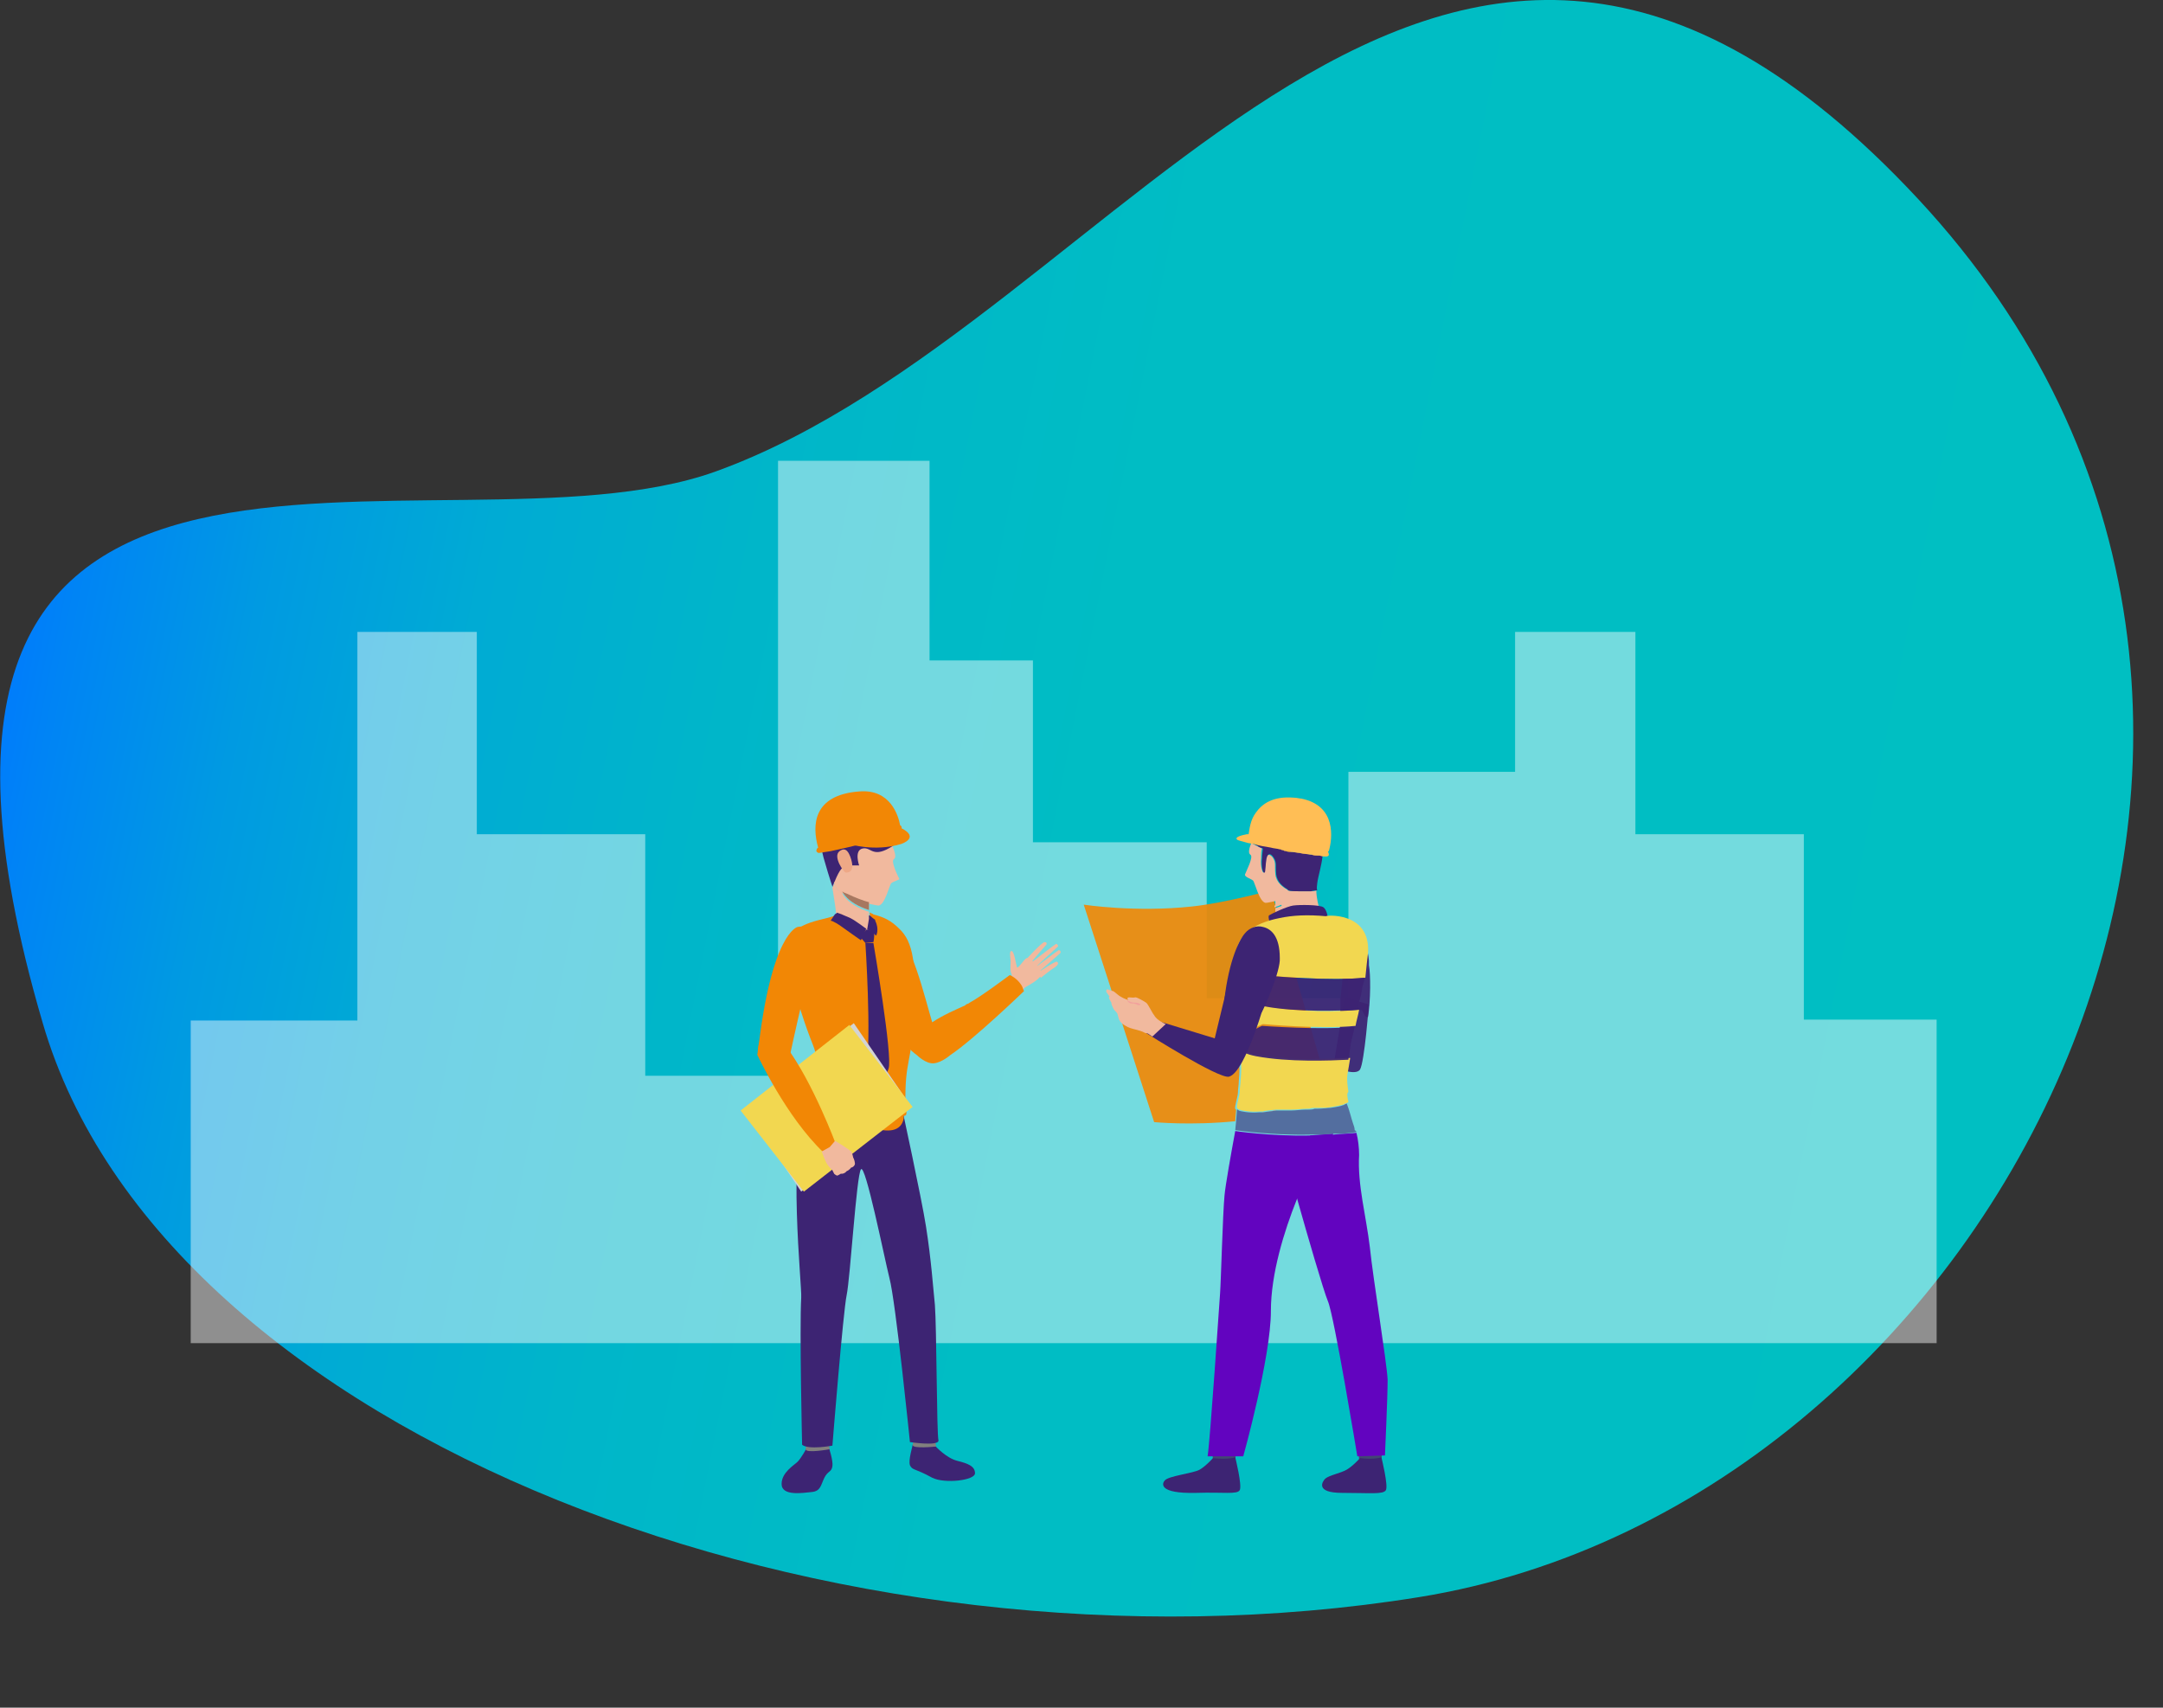 <?xml version="1.0" encoding="utf-8"?>
<!-- Generator: Adobe Illustrator 27.8.1, SVG Export Plug-In . SVG Version: 6.00 Build 0)  -->
<svg version="1.1" id="OBJECTS" xmlns="http://www.w3.org/2000/svg" xmlns:xlink="http://www.w3.org/1999/xlink" x="0px" y="0px"
	 viewBox="0 0 242.7 191.6" style="enable-background:new 0 0 242.7 191.6;" xml:space="preserve">
<rect x="0" y="0" width="242.7" height="191.6" fill="#333333" stroke="none"/>
<style type="text/css">
	.st0{fill:url(#SVGID_1_);}
	.st1{fill:#C7C7C7;}
	.st2{fill:#A6AEBA;}
	.st3{fill:#8B4200;}
	.st4{fill:#133A50;}
	.st5{fill:#DBDBDB;}
	.st6{fill:none;}
	.st7{opacity:0.45;fill:#FFFFFF;}
	.st8{fill:#424773;}
	.st9{fill:#3D2473;}
	.st10{fill:#6204BF;}
	.st11{opacity:0.59;fill:#3D2473;}
	.st12{fill:#E59A67;}
	.st13{opacity:0.91;fill:#F28705;}
	.st14{fill:#81807E;}
	.st15{fill:#F1B99E;}
	.st16{fill:#EEA886;}
	.st17{fill:#A77860;}
	.st18{opacity:0.94;fill:#3D2473;}
	.st19{fill:#F2D750;}
	.st20{fill:#FCD2B1;}
	.st21{fill:#F2A19C;}
	.st22{fill:#FFBE55;}
	.st23{fill:#FFB41D;}
	.st24{fill:#F28705;}
	.st25{fill:#F4D5B5;}
	.st26{fill:#E5BB98;}
	.st27{fill:#D3D3D3;}
</style>
<linearGradient id="SVGID_1_" gradientUnits="userSpaceOnUse" x1="-268.343" y1="847.787" x2="-23.285" y2="847.787" gradientTransform="matrix(-0.946 -0.19 -0.189 0.945 142.25 -743.26)">
	<stop  offset="0" style="stop-color:#00BFC2"/>
	<stop  offset="0.489" style="stop-color:#00BDC4"/>
	<stop  offset="0.665" style="stop-color:#00B6C9"/>
	<stop  offset="0.79" style="stop-color:#00ABD4"/>
	<stop  offset="0.892" style="stop-color:#009AE2"/>
	<stop  offset="0.978" style="stop-color:#0084F5"/>
	<stop  offset="1" style="stop-color:#007DFB"/>
</linearGradient>
<path class="st0" d="M80.3,52.9c46-16.6,80.7-88.8,134.9-30.6s9.2,146.4-56,156.9s-140.9-18-154.4-64.4
	C-18.5,35.4,49.4,64,80.3,52.9z"/>
<line class="st1" x1="55.9" y1="191.3" x2="57.6" y2="191.3"/>
<line class="st1" x1="188" y1="191.3" x2="186.3" y2="191.3"/>
<path class="st2" d="M49.8,191.6"/>
<path class="st2" d="M60.9,191.6"/>
<path class="st2" d="M72.1,191.6"/>
<path class="st3" d="M49.6,191.4H58"/>
<path class="st3" d="M74.8,191.4l14.3,0.1"/>
<path class="st2" d="M218.6,191.6"/>
<path class="st2" d="M207.5,191.6"/>
<path class="st2" d="M196.3,191.6"/>
<path class="st4" d="M180.9,191.5h-4.8"/>
<path class="st4" d="M113.6,191.2h8.9"/>
<path class="st4" d="M132.4,191.2h8.9"/>
<line class="st5" x1="48.8" y1="191.3" x2="50.5" y2="191.3"/>
<line class="st5" x1="180.9" y1="191.3" x2="179.2" y2="191.3"/>
<rect x="-17.3" y="18.7" class="st6" width="278.7" height="219.2"/>
<g>
	<polygon class="st7" points="217.3,114.4 217.3,150.7 21.4,150.7 21.4,114.5 40.1,114.5 40.1,70.9 53.5,70.9 53.5,93.6 72.4,93.6 
		72.4,120.7 87.3,120.7 87.3,51.7 104.3,51.7 104.3,74.1 115.9,74.1 115.9,94.5 135.4,94.5 135.4,112 151.3,112 151.3,86.6 
		170,86.6 170,70.9 183.5,70.9 183.5,93.6 202.4,93.6 202.4,114.4 	"/>
</g>
<g>
	<g>
		<path class="st8" d="M152.3,162c0,0,0.2,1.5,0.2,1.8s2.5-0.1,2.5-0.1l0.2-1.8C155.2,161.8,152.6,161.8,152.3,162z"/>
	</g>
</g>
<g>
	<g>
		<path class="st9" d="M152.6,163.6c0,0-0.8,0.9-1.5,1.3c-0.7,0.4-1.9,0.6-2.4,1c-0.3,0.3-1.2,1.6,1.9,1.6c3.1,0,4.6,0.2,4.9-0.3
			c0.3-0.5-0.5-3.7-0.5-3.7S154.3,163.8,152.6,163.6z"/>
	</g>
</g>
<g>
	<g>
		<path class="st8" d="M135.9,162c0,0,0.2,1.5,0.2,1.8c0,0.2,2.5-0.1,2.5-0.1l0.2-1.8C138.8,161.8,136.2,161.8,135.9,162z"/>
	</g>
</g>
<g>
	<g>
		<path class="st9" d="M136.1,163.6c0,0-0.8,0.9-1.5,1.3c-0.7,0.4-3.5,0.7-3.9,1.2c-0.3,0.3-0.8,1.5,3.5,1.4
			c3.1-0.1,4.6,0.2,4.9-0.3c0.3-0.5-0.5-3.7-0.5-3.7S137.9,163.8,136.1,163.6z"/>
	</g>
</g>
<g>
	<g>
		<path class="st10" d="M155.4,163.3l-3.1,0.1c0,0-2.6-15.8-3.3-17.4c-0.5-1.2-2.3-7.4-3.4-11.3c-0.4-1.6-0.7-2.8-0.8-3.1
			c-0.1-0.6,1-2.3,2.2-4.2c0.9,0,1.8-0.1,2.6-0.1c0.8-0.1,1.8-0.1,2.6-0.2c0.2,0.8,0.3,1.7,0.3,2.5c-0.2,3.3,0.8,6.9,1.2,10.3
			c0.4,3.8,1.9,12.9,2,14.9C155.7,156.8,155.4,163.3,155.4,163.3z"/>
	</g>
</g>
<g>
	<g>
		<path class="st10" d="M149.6,127.2c-0.9,2.1-2.1,2.8-3.1,5.1c-0.3,0.7-0.6,1.5-1,2.3c-1.4,3.5-2.9,8.3-2.9,12.5
			c0,5.2-3.1,16.3-3.1,16.3h-4c0.3-1.9,1.3-17,1.4-18.3c0.1-1.3,0.3-9,0.5-11c0.1-1.1,0.7-4.5,1.2-7.2c0,0,4,0.6,8.4,0.5
			C147.8,127.3,148.7,127.3,149.6,127.2z"/>
		<path class="st10" d="M143.5,124.6c-0.1,0-0.2,0-0.3,0c0,0-1.5,0.2-1.5,0.2h-0.1c0.2,0,1.5-0.2,1.5-0.2
			C143.2,124.6,143.4,124.6,143.5,124.6z"/>
		<path class="st10" d="M143.8,124.5c-0.1,0-0.1,0-0.2,0C143.7,124.5,143.8,124.5,143.8,124.5z"/>
	</g>
</g>
<path class="st11" d="M152.2,127c-0.8,0.2-1.7,0.2-2.6,0.2c-0.9,0.1-1.8,0.1-2.6,0.1c-4.4,0.1-8.4-0.5-8.4-0.5v0l0.1-1l0.1-1.3
	c0.1,0,0.1,0,0.2,0.1c0.2,0.1,1.2,0.3,2.3,0.2c0,0,0.1,0,0.1,0l0.2,0c0,0,0,0,0,0h0.1c0,0,1.5-0.2,1.5-0.2c0.1,0,0.2,0,0.3,0
	c0,0,0.1,0,0.1,0c0,0,0,0,0,0c0,0,0.1,0,0.1,0c0.1,0,0.1,0,0.2,0h0c0,0,0.1,0,0.1,0c0.1,0,0.1,0,0.2,0c0,0,0,0,0,0
	c0.1,0,0.2,0,0.4,0c0.1,0,0.1,0,0.2,0h0c0.6,0,1.2-0.1,1.7-0.1c0.1,0,0.2,0,0.3,0c0.2,0,0.5,0,0.7-0.1c0.1,0,0.2,0,0.3,0
	c0.6,0,1.1-0.1,1.5-0.1c0.7-0.1,1.2-0.2,1.4-0.3c0.1,0,0.1,0,0.2-0.1c0.1,0,0.2-0.1,0.2-0.1c0.3,0.7,0.5,1.6,0.7,2.2
	c0.1,0.3,0.2,0.5,0.2,0.8c0,0,0,0,0,0C152.2,126.9,152.2,127,152.2,127z"/>
<path class="st12" d="M143.5,124.6c-0.1,0-0.2,0-0.3,0c0,0-1.5,0.2-1.5,0.2h-0.1c0.2,0,1.5-0.2,1.5-0.2
	C143.2,124.6,143.4,124.6,143.5,124.6z"/>
<path class="st12" d="M143.8,124.5c-0.1,0-0.1,0-0.2,0C143.7,124.5,143.8,124.5,143.8,124.5z"/>
<path class="st13" d="M148.1,118.9c-2.2,0-4.9-0.1-7.3-0.5c-1-0.2-1.6-0.5-1.9-0.7c0,0.3,0.1,0.5,0.1,0.8c0.1,0.9,0.1,1.9,0,2.8
	c0,0.4-0.1,0.9-0.1,1.3c0,0.4-0.4,1.6-0.3,1.8c0,0.1,0.1,0.1,0.1,0.1l-0.1,1.3c-5,0.5-9.1,0.1-9.1,0.1l-7.9-24.4
	c0,0,5.8,0.9,12.2,0.2c3.7-0.4,8.8-1.8,8.8-1.8l0.9,3L148.1,118.9z"/>
<path class="st9" d="M90.5,162.5c0,0-0.6,1.1-1,1.5c-0.4,0.4-1.8,1.2-1.8,2.5c0,1.4,2.4,1,3.4,0.9c1-0.1,1-0.8,1.4-1.6
	c0.4-0.8,0.8-0.6,0.9-1.3c0.1-0.6-0.4-2.1-0.4-2.1L90.5,162.5L90.5,162.5z"/>
<g>
	<path class="st9" d="M105,162.3c0,0,1.2,1.3,2.4,1.6c1.2,0.3,2,0.6,2,1.4c0,0.8-3.4,1.2-4.8,0.5c-2-1.1-2.2-0.8-2.5-1.4
		c-0.2-0.6,0.3-2.1,0.3-2.3C102.4,162,105,162.3,105,162.3z"/>
</g>
<g>
	<path class="st14" d="M104.9,161.7c0,0,0.2,0.6,0.1,0.6c0,0-2.7,0.3-2.6-0.2c0.1-0.4,0.2-0.8,0.2-0.8L104.9,161.7z"/>
</g>
<g>
	<path class="st14" d="M93,162c0,0,0.1,0.6,0.1,0.6c0,0-2.7,0.5-2.7,0c0-0.4,0.2-0.8,0.2-0.8L93,162z"/>
</g>
<g>
	<path class="st9" d="M101.2,124.3c0,0,2.2,10.1,2.7,13.3c0.6,3.8,0.8,6.9,1,8.8c0.2,2.5,0.2,14.5,0.4,15.2c0.1,0.7-3.2,0.2-3.2,0.2
		s-1.6-15.8-2.3-18.4c-0.6-2.4-2.7-12.9-3.2-12.2c-0.5,0.7-1.2,12.2-1.6,14.1c-0.4,1.9-1.6,16.9-1.6,16.9s-2.7,0.5-3.4-0.1
		c0,0-0.3-12.9-0.1-16.5c0.1-1.4-1.6-16.4,0.6-22.5C91.7,120,101.2,124.3,101.2,124.3z"/>
</g>
<g>
	<g>
		<path class="st15" d="M115,107.8c0,0,1.9-2.1,2.2-2.1c0.2,0,0.3,0.1,0.2,0.3c-0.2,0.2-1.8,2.1-1.8,2.1s2.7-2.1,2.9-2.2
			c0.1,0,0.3,0.2,0.2,0.3c-0.1,0.1-2.6,2.4-2.6,2.4s2.5-1.9,2.7-2c0.2,0,0.3,0.3,0.1,0.4c-0.2,0.2-2.4,2.1-2.4,2.1s1.9-1.3,2.1-1.2
			c0.1,0.1,0.3,0.2-0.2,0.6c-0.5,0.3-1.6,1.2-1.6,1.2L115,107.8z"/>
	</g>
	<g>
		<g>
			<path class="st15" d="M113.1,110.6c0,0,0.6-0.7,0.4-1.3c-0.2-0.4-0.1-1.1-0.1-1.4c0-0.3-0.2-1.2,0.1-1.2c0.3,0,0.5,1.5,0.6,1.8
				c0.1,0.3,0.8-0.9,1.1-1c0.3-0.1,2.1,1.3,1.5,2.1c-0.6,0.7-1.7,1.1-1.8,1.3c-0.1,0.2-0.4,0.6-0.4,0.6L113.1,110.6z"/>
		</g>
	</g>
</g>
<g>
	<g>
		<path class="st15" d="M97.5,102.6c-0.1-0.1-0.2-0.1-0.2-0.1l0,0.4l0.5,0.7l0.2,2.5c0,0-1.6-1.6-2-1.8c-0.3-0.2-0.4-1.1-0.8-1.3
			c-0.5-0.3-1-0.5-1.3-0.6c0,0,0,0-0.1,0.1c0-0.5-0.2-1.5-0.4-2.9c0,0,0.1-0.2,0.2-0.5c0.1,0.3,0.3,0.6,0.4,0.7
			c0.1,0.1,0.3,0.2,0.5,0.4c0,0,0.5,1.3,3,2.1C97.5,102.3,97.5,102.4,97.5,102.6z"/>
		<path class="st15" d="M96.4,103.6c-0.7,0-1.5-0.1-2.2-0.5c-0.1-0.1-0.2-0.1-0.3-0.2c0,0,0-0.2,0-0.5c0.1,0,0.1-0.1,0.1-0.1
			c0.4,0.1,0.9,0.3,1.3,0.6C95.7,103.1,96.1,103.4,96.4,103.6z"/>
		<path class="st15" d="M97.5,101.3c0,0.2,0,0.4,0,0.6v0.2c-2.5-0.8-3-2.1-3-2.1c-0.2-0.1-0.3-0.2-0.5-0.4c-0.2-0.2-0.3-0.4-0.4-0.7
			c-0.1,0.3-0.2,0.5-0.2,0.5s0,0,0,0c0-0.2-0.1-0.4-0.1-0.6c0-0.1,0.1-0.1,0.2-0.1c0.1,0,0.1,0,0.2,0c1.1,0.3,3.8,2,3.8,2
			S97.5,101,97.5,101.3z"/>
		<path class="st15" d="M97.7,103.2c0.1,0.1-0.1,0.2-0.5,0.3l0.1-0.6l0-0.4c0.1,0,0.2,0.1,0.2,0.1c0,0,0,0.1,0,0.1
			c0,0.1,0,0.2,0.1,0.2C97.6,103,97.7,103.2,97.7,103.2z"/>
	</g>
	<g>
		<path class="st15" d="M100,99.1c-0.2,0.2-0.7,2.4-1.4,2.5c-0.2,0-0.6-0.1-1.1-0.2c0,0-0.1,0-0.1,0c-0.7-0.2-1.6-0.5-2.3-0.9
			c-0.2-0.1-0.4-0.2-0.6-0.3c-0.2-0.1-0.3-0.2-0.5-0.4c-0.2-0.2-0.3-0.4-0.4-0.7c0-0.1-0.1-0.2-0.1-0.2c-0.5-1.5-0.9-4.1-0.4-5.4
			c0.5-1.6,5-2.3,6.7,0.8c0,0,0.2,0.3,0.4,0.8c0.2,0.5,0.4,1.1,0.1,1.3c-0.4,0.2,0.5,2,0.6,2.2C101,98.7,100.2,98.9,100,99.1z"/>
	</g>
	<g>
		<path class="st9" d="M100.2,94.9C100.2,94.9,100.2,94.9,100.2,94.9c-2.3,1.5-2.4,0.1-3.4,0.3c-1,0.2-0.4,1.9-0.4,1.9s-0.4,0-0.8,0
			c-0.4,0-0.8,0.1-1.1,0.3c0,0,0,0-0.1,0.1c-0.2,0.2-0.5,0.8-0.7,1.3c0,0.1-0.1,0.1-0.1,0.2c-0.1,0.3-0.2,0.5-0.2,0.5s0,0,0,0
			c0-0.1-0.2-0.5-1-3.3c-1-3.7,1-3.8,1.4-3.9c0.4-0.1,3.5-1.7,5.7-0.9C101.2,91.9,100.3,94.7,100.2,94.9z"/>
	</g>
	<g>
		<path class="st16" d="M95.4,96.1c-0.1-0.2-0.4-1.2-1.2-0.6c-0.8,0.6,0.5,2.4,0.7,2.4C95,97.9,96.1,98,95.4,96.1z"/>
	</g>
	<path class="st17" d="M97.5,101.9v0.2c-2.5-0.8-3-2.1-3-2.1c0.1,0.1,0.3,0.2,0.6,0.3c0.8,0.4,1.9,0.8,2.3,0.9c0.1,0,0.1,0,0.1,0
		C97.5,101.5,97.5,101.7,97.5,101.9z"/>
</g>
<g>
	<g>
		<path class="st15" d="M146.2,102.2c-0.3,0.1-0.6,0.3-0.9,0.5c-0.2,0.1-0.3,0.4-0.4,0.6c-0.1,0.3-0.2,0.6-0.4,0.7
			c-0.4,0.3-2,1.8-2,1.8l0.2-2.5l0.2-0.2l0.4-0.5l0-0.4c-0.1,0-0.2,0.1-0.2,0.1c0-0.1,0-0.3,0-0.4c0.3-0.1,0.5-0.2,0.8-0.3
			c0.1,0.5,0.2,1.1,0.2,1.1L146.2,102.2z"/>
		<path class="st15" d="M146.7,102.1L146.7,102.1C146.7,102.1,146.7,102.1,146.7,102.1L146.7,102.1z"/>
		<path class="st15" d="M146.7,102.1c0,0.3,0,0.5,0,0.5c-0.1,0.1-0.2,0.1-0.3,0.2c-0.4,0.2-1,0.4-1.5,0.5c-0.3,0-0.5,0.1-0.7,0.1
			c0.3-0.2,0.7-0.5,1.1-0.7c0.3-0.2,0.6-0.3,0.9-0.5h0C146.4,102.1,146.5,102.1,146.7,102.1C146.7,102,146.7,102,146.7,102.1
			C146.7,102.1,146.7,102.1,146.7,102.1z"/>
		<path class="st15" d="M148,101.8l-1.3,0.3h0c0,0-0.1,0-0.1,0c-0.1,0-0.3,0.1-0.4,0.1h0l-2.2,0.5c0,0-0.1-0.6-0.2-1.1
			c-0.1-0.3-0.1-0.6-0.2-0.6c0,0,0,0,0,0c0,0,0,0,0,0c-0.2,0.1-0.3,0.1-0.4,0.1c-0.1,0-0.1,0-0.1,0c-0.5,0.1-0.9,0.2-1.1,0.2
			c-0.7-0.1-1.2-2.3-1.4-2.5c-0.2-0.2-1-0.4-0.9-0.7c0.1-0.3,1-2,0.6-2.2c-0.3-0.2-0.1-0.8,0.1-1.3c0,0,0,0,0,0
			c0.2,0.1,0.4,0.2,0.6,0.3c0.2,0.1,0.4,0.2,0.6,0.3c-0.1,0.3-0.1,0.7-0.1,1.1c-0.1,1,0.2,1.7,0.3,1.6c0.1-0.1,0.2-1,0.2-1.5
			c0.1-0.5,0.4-0.7,0.8-0.2c0.4,0.6,0.2,0.9,0.3,1.9c0.1,0.9,0.8,1.4,1.3,1.7c0,0,0.1,0,0.1,0.1c0.2,0.1,0.8,0.1,1.4,0.1h0
			c0,0,0.1,0,0.1,0c0.4,0,0.7,0,1,0c0.3,0,0.5,0,0.7-0.1C147.7,100.8,148,101.8,148,101.8z"/>
		<path class="st15" d="M143.1,101.6c0-0.2,0-0.4,0-0.6c0,0,0.1,0,0.1,0c0.1,0,0.2-0.1,0.4-0.1c0,0,0,0,0,0c0,0,0,0,0,0
			c0.1,0.1,0.2,0.4,0.2,0.6c-0.2,0.1-0.5,0.2-0.8,0.3V101.6z"/>
		<path class="st15" d="M142.9,102.9c-0.1,0.1,0.1,0.2,0.5,0.3l-0.1-0.6l0-0.4c-0.1,0-0.2,0.1-0.2,0.1c0,0,0,0.1,0,0.1
			c0,0.1,0,0.2-0.1,0.2C143,102.8,142.9,102.9,142.9,102.9z"/>
	</g>
	<g>
		<path class="st9" d="M148.4,96c-0.1,1.1-0.5,2.3-0.6,3.1c0,0.2-0.1,0.5,0,0.8c-0.2,0-0.4,0-0.7,0.1c-0.3,0-0.7,0-1,0
			c0,0-0.1,0-0.1,0h0c-0.6,0-1.2,0-1.4-0.1c0,0-0.1,0-0.1-0.1c-0.5-0.3-1.2-0.8-1.3-1.7c-0.1-1,0.1-1.3-0.3-1.9
			c-0.4-0.6-0.7-0.4-0.8,0.2c-0.1,0.5-0.1,1.5-0.2,1.5c-0.2,0.1-0.4-0.6-0.3-1.6c0-0.4,0.1-0.8,0.1-1.1c-0.2-0.1-0.4-0.1-0.6-0.3
			c-0.2-0.1-0.4-0.2-0.6-0.3c0,0,0,0,0,0c0,0,0,0,0,0c0.2,0.1,0.4,0.1,0.6,0.1c0.6,0.1,1.3,0.3,1.9,0.4c0.4,0.1,0.7,0.1,1,0.2
			c0,0,0,0,0.1,0c0.1,0,0.2,0,0.3,0.1c0.1,0,0.2,0,0.3,0.1c0.3,0.1,0.5,0.1,0.5,0.1c0.1,0,0.1,0,0.2,0c0.2,0,0.4,0.1,0.7,0.1
			c0,0,0.1,0,0.1,0c0.2,0,0.4,0.1,0.5,0.1c0.3,0.1,0.6,0.1,0.9,0.1c0.2,0,0.4,0,0.6,0.1C148.2,96,148.3,96,148.4,96z"/>
		<path class="st9" d="M145.4,95.5C145.4,95.5,145.4,95.5,145.4,95.5c-0.1,0-0.1,0-0.2,0c0,0-0.2,0-0.5-0.1
			C144.9,95.4,145.1,95.4,145.4,95.5z"/>
		<path class="st9" d="M140.4,94.6C140.4,94.6,140.4,94.6,140.4,94.6C140.4,94.6,140.4,94.6,140.4,94.6
			C140.4,94.6,140.4,94.6,140.4,94.6z"/>
	</g>
</g>
<path class="st18" d="M153.6,112.7c0,0-0.5,6.5-1,7.3c-0.5,0.8-3-0.3-3-0.3l1.3-7.8"/>
<path class="st18" d="M153.5,114.1c-0.5,0.1-0.5-0.8-0.8-0.8c-0.8,0-1.3-0.1-1.3-0.1s-0.5,0.4-1.1,1c0-0.3,0.1-0.7,0.1-1.1
	c0-0.1,0-0.2,0-0.3c0,0,0,0,0-0.1c0-0.1,0-0.2,0-0.3c0-0.1,0-0.2,0-0.3c0-0.3,0.1-0.6,0.1-0.9c0-0.3,0.1-0.7,0.1-1
	c0-0.2,0-0.4,0.1-0.6c0-0.3,0.1-0.7,0.1-1c0-0.2,0-0.4,0.1-0.5c0,0,0,0,0,0c0-0.1,0-0.2,0-0.3c0.2-1.6,0.3-3.1,0.4-4.2
	c0.7,0.4,2.1,1.6,2.3,4.2c0,0.1,0,0.3,0,0.5C153.8,109.3,153.8,112.2,153.5,114.1z"/>
<path class="st15" d="M146.7,102.1l-0.5,0.1C146.4,102.1,146.5,102.1,146.7,102.1C146.7,102,146.7,102,146.7,102.1z"/>
<path class="st15" d="M145.4,95.5C145.4,95.5,145.4,95.5,145.4,95.5c-0.1,0-0.1,0-0.2,0c0,0-0.2,0-0.5-0.1
	C144.9,95.4,145.1,95.4,145.4,95.5z"/>
<path class="st9" d="M149,103c0,0-0.1-0.9-0.5-1.2c-0.4-0.3-2.7-0.3-3.4-0.2c-0.7,0.1-2.4,0.9-2.7,1.1c-0.2,0.2,0.2,1.1,0.2,1.1
	L149,103z"/>
<path class="st19" d="M151.2,123.1c0,0.2,0.1,0.4,0.1,0.5c0,0,0,0.1-0.1,0.1c-0.1,0.1-0.2,0.1-0.2,0.1c0,0-0.1,0-0.2,0.1
	c-0.3,0.1-0.7,0.2-1.4,0.3c-0.4,0.1-0.9,0.1-1.5,0.1c-0.1,0-0.2,0-0.3,0c-0.2,0-0.5,0-0.7,0.1c-0.1,0-0.2,0-0.3,0
	c-0.5,0-1.1,0.1-1.7,0.1h0c-0.1,0-0.1,0-0.2,0c-0.2,0-0.3,0-0.4,0c0,0,0,0,0,0c-0.1,0-0.1,0-0.2,0c0,0-0.1,0-0.1,0h0
	c-0.1,0-0.1,0-0.2,0c0,0-0.1,0-0.1,0c0,0,0,0,0,0c0,0-0.1,0-0.1,0c-0.1,0-0.2,0-0.4,0c0,0-1.3,0.1-1.5,0.2c0,0,0,0,0,0l-0.2,0h-0.1
	c-1.1,0.1-2.1-0.1-2.3-0.2c-0.1,0-0.1,0-0.2-0.1c-0.1,0-0.1-0.1-0.1-0.1c-0.1-0.2,0.3-1.4,0.3-1.8c0-0.4,0.1-0.9,0.1-1.3
	c0.1-0.9,0.1-1.9,0-2.8c0-0.3-0.1-0.5-0.1-0.8c0.3,0.3,0.9,0.6,1.9,0.7c2.4,0.5,5.1,0.6,7.3,0.5c1.3,0,2.4-0.1,3.2-0.1
	c-0.1,0.7-0.2,1.2-0.3,1.8c-0.1,0.7,0,1.3,0.1,2C151.1,122.7,151.2,123,151.2,123.1z"/>
<path class="st19" d="M153.5,106.9L153.5,106.9c-0.1,0.8-0.2,1.8-0.3,2.8c-3.9,0.4-10.4-0.2-10.4-0.2s-5.8,2.5-0.8,3.4
	c3.8,0.7,8.6,0.6,10.5,0.4c-0.1,0.6-0.3,1.2-0.4,1.8v0c-3.9,0.4-10.4-0.2-10.4-0.2s-2.2,0.9-2.7,1.9c-0.3-3.2-0.6-6.9-0.4-9.3
	c0-0.2,0-0.4,0.1-0.6c0.2-1.9,1.8-3.3,4.9-3.9c1.4-0.3,3.1-0.4,5.2-0.2C148.6,102.7,153.8,102.2,153.5,106.9z"/>
<path class="st18" d="M153.1,109.7c0,0.3-0.1,0.6-0.2,0.9c-0.1,0.6-0.2,1.2-0.4,1.8c-0.1,0.3-0.1,0.6-0.2,0.9
	c-1.9,0.1-6.7,0.3-10.5-0.4c-5.1-1,0.8-3.4,0.8-3.4S149.2,110.1,153.1,109.7z"/>
<path class="st18" d="M152,115.2c-0.1,0.3-0.1,0.6-0.2,0.9c-0.2,0.7-0.3,1.4-0.4,2.1c0,0.2-0.1,0.5-0.1,0.7c-2,0.1-6.7,0.3-10.4-0.4
	c-1-0.2-1.6-0.5-1.9-0.7c0-0.3-0.1-0.5-0.1-0.8c0,0,0,0,0,0c0.5-0.9,2.7-1.9,2.7-1.9S148.1,115.6,152,115.2z"/>
<path class="st20" d="M138.9,116.8c0,0.3,0.1,0.6,0.1,0.8C138.7,117.4,138.7,117.1,138.9,116.8z"/>
<g id="XMLID_1_">
	<path id="XMLID_56_" class="st9" d="M142.1,111.8c0,0-2.3,8.5-4.2,9c-1.1,0.3-9.3-4.9-9.3-4.9l1.8-1.2l5.9,1.8l1.4-5.8L142.1,111.8
		z"/>
	<g>
		<g>
			<path class="st15" d="M125.5,114.2c0-0.1-0.1-0.3-0.1-0.4c-0.1-0.3-0.4-0.4-0.5-0.7c-0.1-0.2-0.2-0.4-0.2-0.6
				c-0.1-0.2-0.4-0.6-0.2-0.7c-0.1-0.1-0.2-0.3-0.3-0.4c-0.1-0.1-0.1-0.3,0-0.4c0.2,0,0.5,0.2,0.7,0.2c0.2,0.1,0.6,0.5,0.8,0.6
				c0.5,0.3,0.9,0.4,0.9,0.4s-0.1-0.1-0.1-0.2c0.1-0.2,0.5,0,0.9-0.1c0.2,0,0.9,0.4,1.2,0.6c0.2,0.1,0.7,1.2,0.9,1.4
				c0.3,0.6,1.3,1,1.3,1s-1.5,1.4-1.5,1.4c0,0-0.3-0.2-0.3-0.2c-0.1-0.1-0.3-0.2-0.5-0.2c-0.7-0.4-1.6-0.4-2.2-0.8
				C125.9,114.9,125.6,114.6,125.5,114.2C125.5,114.2,125.5,114.2,125.5,114.2z"/>
		</g>
		<g id="XMLID_37_">
			<g>
				<path id="XMLID_10_" class="st21" d="M126.6,112.3c0.4,0.2,0.6,0.2,0.9,0.2c0.2,0,0.3,0.1,0.5,0.2c-0.3,0.2-0.3,0-0.8-0.1
					c-0.2,0-0.5,0-0.6-0.2C126.4,112.3,126.5,112.2,126.6,112.3L126.6,112.3z"/>
			</g>
		</g>
	</g>
</g>
<path class="st9" d="M141.5,113.7c-1.7,0-3.4-0.3-4.2-0.7c0.4-4.6,1.6-7.4,2.4-8.3c0.5-0.6,1.3-0.9,2-0.7c0.9,0.2,1.9,1,1.9,3.5
	C143.7,108.9,141.9,113.1,141.5,113.7z"/>
<g>
	<path class="st22" d="M149.1,95.9c0,0.2-0.3,0.2-0.3,0.2c-0.2,0-0.5,0-0.7-0.1c0,0-0.1,0-0.1,0c-0.1,0-0.2,0-0.2,0
		c-0.2,0-0.4,0-0.6-0.1c-0.3,0-0.6-0.1-0.9-0.1c-0.2,0-0.4-0.1-0.5-0.1c0,0-0.1,0-0.1,0c-0.2,0-0.4-0.1-0.7-0.1c0,0,0,0,0,0
		c-0.2,0-0.5,0-0.7-0.1c-0.1,0-0.2,0-0.3-0.1c-0.1,0-0.2,0-0.3-0.1c0,0,0,0-0.1,0c-0.3-0.1-0.7-0.1-1-0.2c-0.6-0.1-1.3-0.2-1.9-0.4
		c-0.2,0-0.4-0.1-0.6-0.1c0,0,0,0,0,0c-0.7-0.2-1.2-0.3-1.3-0.4c-0.3-0.3,0.6-0.5,1.1-0.6c0.1,0,0.2,0,0.2,0l0,0
		c0.1-0.6,0.2-1.6,0.8-2.4c0.7-1,1.9-1.9,4.3-1.7c0.3,0,0.6,0.1,0.8,0.1l0,0c4,0.8,3.5,4.5,3.1,5.9
		C148.9,95.5,149.1,95.6,149.1,95.9z"/>
	<path class="st23" d="M144.9,95.5C144.9,95.5,144.9,95.5,144.9,95.5c-0.1,0-0.1,0-0.2,0c0,0-0.2,0-0.5-0.1
		C144.4,95.4,144.6,95.4,144.9,95.5z"/>
</g>
<path class="st24" d="M114.9,111.2c0,0-0.1-0.2-0.2-0.5c-0.2-0.4-0.7-1-1.4-1.3c0,0-3.2,2.4-4.5,3.1c-0.1,0.1-0.2,0.1-0.4,0.2
	c0,0,0,0-0.1,0.1c-1.1,0.5-2.5,1.1-3.7,1.9c-0.9-3-2.3-9.1-4.4-10.7l0,0c-0.5-0.4-1.1-0.5-1.7-0.2c0,0-3.1,2.1-1,7.3
	c0.7,1.8,1.7,3.3,2.6,4.5c1.1,1.3,2.1,2.3,2.8,2.8h0c0,0,1,1,1.9,0.9c0.9-0.1,1.8-0.9,1.8-0.9h0
	C109.3,116.6,114.9,111.2,114.9,111.2"/>
<path class="st24" d="M102.6,113.8c-0.3,5.5-1.1,5.2-1,10.1c0,0.1,0,0.3,0.1,0.5c0,0.1,0,0.2,0,0.3c0,0.1,0.1,0.5-0.3,0.5
	c0,0.1,0,0.2,0,0.3c-0.3,1.5-1.8,1.6-3.6,1c-2.8-0.9-6.2-3-6.2-3s-0.6-0.2-0.1-2.6c0.3-1.2,0.2-2.5-0.3-3.7c-0.8-2-1.9-5.2-2.4-7.9
	c-0.2-1.1-0.3-1.9-0.3-2.6c0-2.1,0.9-2.9,3.9-3.6c0.4-0.1,0.8-0.2,1.1-0.3c0.3-0.1,0.5-0.1,0.8-0.2c0.4-0.1,0,0.2,0.4,0.2
	c0.4,0.2,0.9,0.8,1.3,1c0.4,0.3,1.4,0.7,1.4,0.7l0.2-1.2l0-0.9c0.1,0,0,0,0.1,0c0,0,0.1,0.1,0.1,0.1c0.1,0,0.1,0,0.2,0.1
	c1.2,0.3,2,0.7,2.9,1.6C102.5,105.7,102.8,108.2,102.6,113.8z"/>
<path class="st25" d="M90.9,127.5c-0.2,0-0.8-1-0.8-1l0.3-0.3c0.1-0.2,0.3-0.3,0.6-0.4l0,0c0.2-0.1,0.4,0,0.5,0.2
	c0.2,0.3,0.4,0.5,0.8,0.5h0c0,0,0,0,0,0C92.5,126.5,91.1,127.5,90.9,127.5"/>
<path class="st9" d="M97.1,105.8c0,0,0.7,10.5,0.1,14.2c0,0,0.7,2,1.2,2.2c0.5,0.2,0.8-1,1.3-2.3c0.5-1.3-1.7-14.1-1.7-14.1
	L97.1,105.8z"/>
<path class="st9" d="M96.5,105.1l0.6,0.7l0.9-0.1c0,0,0.1-0.3,0.1-1.1c0,0-0.5-0.3-0.9-0.3L96.5,105.1z"/>
<path class="st9" d="M97.2,104.2l-0.5,1.1l-0.1,0.2c0,0-2-1.4-2.4-1.7c-0.3-0.2-0.5-0.3-0.7-0.4c-0.2-0.1-0.3-0.1-0.3-0.1
	c0.3-0.4,0.4-0.7,0.6-0.8c0.1,0,0.1-0.1,0.1-0.1c0.4,0.1,1,0.4,1.5,0.6c0.4,0.2,0.8,0.5,1.1,0.7C96.9,104,97.2,104.2,97.2,104.2z"/>
<path class="st9" d="M98.3,105c0,0,0-0.1-0.1-0.1v0c-0.3-0.4-0.9-0.6-0.9-0.6l0.1-0.6l0.1-0.6l0-0.4c0.1,0,0.2,0.1,0.2,0.1
	c0.2,0.2,0.5,0.4,0.5,0.4c0,0,0,0.1,0,0.1C98.7,104.3,98.3,105,98.3,105z"/>
<path class="st26" d="M91.6,125.8c0,0,0.4,0.5,0.5,0.5c0.1,0.1,0.1-0.1,0.1-0.2C92.1,126.1,91.6,125.7,91.6,125.8"/>
<path class="st24" d="M89.5,104c0,0-3,0.6-4.5,14.4l3.3,1.6c0,0,2.2-10.6,3.2-13C92.4,105,91.1,103.7,89.5,104"/>
<polygon class="st27" points="89.9,133.7 83.6,124.3 95.8,114.8 102.2,124.1 "/>
<polygon class="st19" points="102.4,124.2 94.8,130.1 94.7,130.2 90.2,133.7 83.1,124.6 87.8,120.9 88.8,120.1 95.3,115 "/>
<path class="st24" d="M85,118.4c0,0,3.2,6.9,7.4,10.9l1.4-0.9c0,0-2.6-7-5.6-11C85,113.3,85,118.4,85,118.4"/>
<path class="st15" d="M93.9,131.9c0,0-0.2-0.1-0.3-0.2c0,0-0.1-0.2-0.2-0.4c0,0-0.1-0.1-0.1-0.1c-0.1-0.1-0.3-0.3-0.5-0.6
	c-0.2-0.3-0.6-1.4-0.6-1.4l0.9-0.5l0.6-0.7c0,0,1.7,1,1.9,1.3c0,0,0,0.1,0,0.1c0.1,0.2,0.1,0.5,0.2,0.6c0,0,0.2,0.5,0.1,0.7
	c-0.1,0.2-0.3,0.3-0.4,0.3c0,0-0.2,0.3-0.5,0.4c0,0-0.2,0.3-0.6,0.3C94.4,131.6,94.1,131.9,93.9,131.9z"/>
<g>
	<path class="st24" d="M101,92.6L101,92.6c-0.2-1.1-1.1-4.1-4.6-3.8c-5.2,0.4-5.3,3.8-4.6,6.3l0,0c0,0-0.2,0.1-0.2,0.4
		c0,0,0.1,0.2,0.3,0.2c0,0,0.6-0.1,1.3-0.2c1.9-0.4,5.5-1.2,7.7-2.3c0.1,0,0.1,0,0.2-0.1C101.3,92.7,101,92.6,101,92.6"/>
	<path class="st24" d="M95.3,94.7c0,0,2.8,0.9,5.8,0c0,0,2.2-0.7,0-1.8L95.3,94.7z"/>
</g>
<path class="st22" d="M143.5,124.6c-0.1,0-0.2,0-0.3,0c0,0-1.5,0.2-1.5,0.2h-0.1c0.2,0,1.5-0.2,1.5-0.2
	C143.2,124.6,143.4,124.6,143.5,124.6z"/>
<path class="st22" d="M143.8,124.5c-0.1,0-0.1,0-0.2,0C143.7,124.5,143.8,124.5,143.8,124.5z"/>
</svg>
